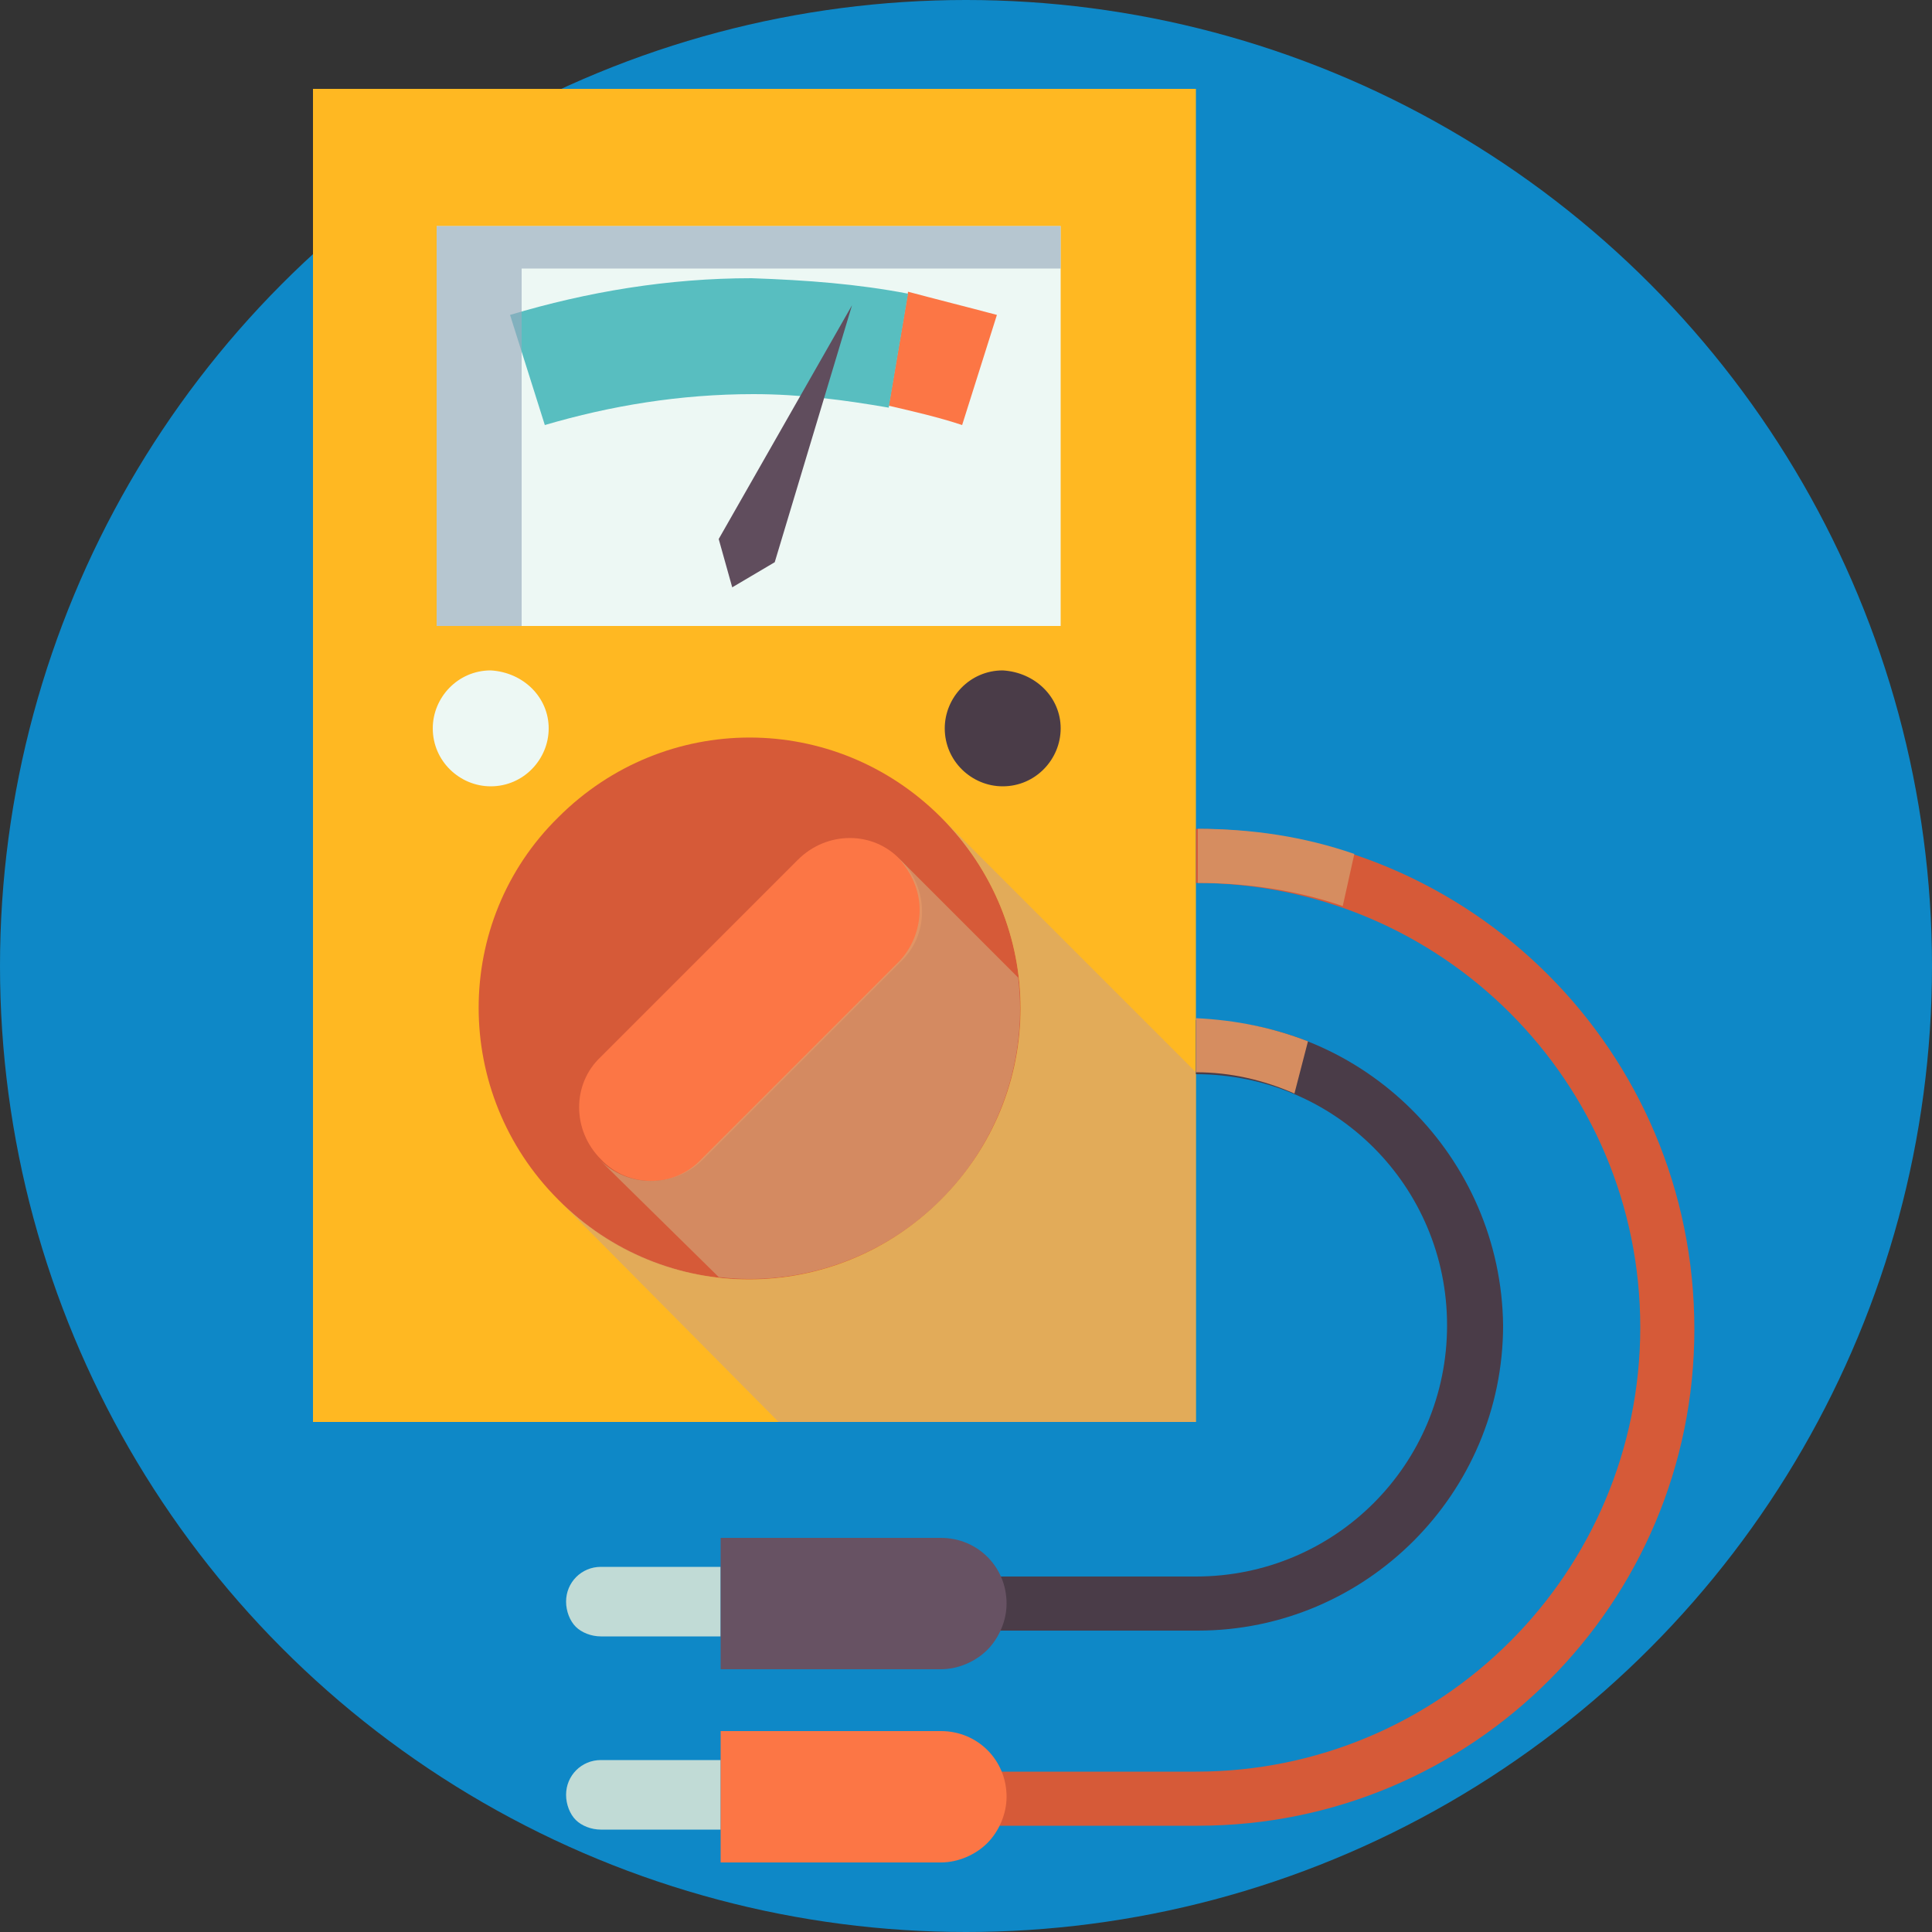 <?xml version="1.0" encoding="utf-8"?>
<!-- Generator: Adobe Illustrator 23.0.4, SVG Export Plug-In . SVG Version: 6.00 Build 0)  -->
<svg version="1.1" id="Livello_1" xmlns="http://www.w3.org/2000/svg" xmlns:xlink="http://www.w3.org/1999/xlink" x="0px" y="0px"
	 viewBox="0 0 100 100" style="enable-background:new 0 0 100 100;" xml:space="preserve">
<rect x="0" y="0" width="100" height="100" fill="#333333" stroke="none"/>
<style type="text/css">
	.st0{fill:#0E88C7;}
	.st1{fill:#FFB822;}
	.st2{fill:#EDF8F4;}
	.st3{fill:#D65A38;}
	.st4{opacity:0.65;fill:#D2A577;}
	.st5{fill:#FC7645;}
	.st6{fill:#58BEC0;}
	.st7{fill:#604D5D;}
	.st8{fill:#C1DBD6;}
	.st9{fill:#4A3C48;}
	.st10{fill:#D68D60;}
	.st11{fill:#675263;}
	.st12{opacity:0.65;fill:#98ABBD;}
</style>
<circle class="st0" cx="50" cy="50" r="50"/>
<g>
	<rect x="16.2" y="4.6" class="st1" width="45.7" height="69"/>
	<rect x="22.6" y="11.7" class="st2" width="32.3" height="20.7"/>
	<path class="st3" d="M48.7,62.1c-5.5,5.5-14.4,5.5-19.8,0c-5.5-5.5-5.5-14.4,0-19.8c5.5-5.5,14.3-5.5,19.8,0
		C54.2,47.8,54.2,56.6,48.7,62.1z"/>
	<path class="st4" d="M61.9,55.5v18.1H40.3L28.9,62.1c5.5,5.5,14.3,5.5,19.8,0c5.5-5.5,5.5-14.3,0-19.8L61.9,55.5z"/>
	<path class="st5" d="M36.4,60c-1.5,1.5-3.9,1.5-5.3,0l0,0c-1.5-1.5-1.5-3.9,0-5.3l10.2-10.2c1.5-1.5,3.9-1.5,5.3,0l0,0
		c1.5,1.5,1.5,3.9,0,5.3L36.4,60z"/>
	<path class="st4" d="M48.7,62.1c-3.1,3.1-7.4,4.5-11.5,4L31,60c1.5,1.5,3.9,1.5,5.3,0l10.2-10.2c0.7-0.7,1.1-1.7,1.1-2.7
		c0-1-0.4-1.9-1.1-2.7l6.2,6.2C53.2,54.7,51.8,59,48.7,62.1z"/>
	<path class="st5" d="M51.6,16.3L49.8,22c-1.2-0.4-2.5-0.7-3.8-1l1-5.9C48.5,15.5,50.1,15.9,51.6,16.3z"/>
	<path class="st6" d="M47,15.2l-1,5.9c-2.3-0.4-4.6-0.7-7-0.7c-3.8,0-7.4,0.6-10.8,1.6l-1.8-5.7c4-1.2,8.2-1.9,12.5-1.9
		C41.8,14.5,44.4,14.7,47,15.2z"/>
	<polygon class="st7" points="37.2,27.9 37.9,30.4 40.1,29.1 44.1,15.8 	"/>
	<path class="st8" d="M37.3,91.1h-6.2c-1,0-1.8,0.8-1.8,1.8c0,0.5,0.2,1,0.5,1.3c0.3,0.3,0.8,0.5,1.3,0.5h6.2V91.1z"/>
	<path class="st8" d="M37.3,81.1h-6.2c-1,0-1.8,0.8-1.8,1.8c0,0.5,0.2,1,0.5,1.3c0.3,0.3,0.8,0.5,1.3,0.5h6.2V81.1z"/>
	<g>
		<path class="st3" d="M61.9,42.9L61.9,42.9l0,2.8h0c12.7,0,23,10.3,23,23c0,12.7-10.3,23-23,23H51.6v2.8h10.4
			c14.2,0,25.7-11.5,25.7-25.7C87.7,54.4,76.1,42.9,61.9,42.9z"/>
	</g>
	<g>
		<path class="st9" d="M61.9,52.8L61.9,52.8l0,2.8h0c7.2,0,13,5.8,13,13c0,7.2-5.8,13-13,13H51.6v2.8h10.4c8.7,0,15.8-7.1,15.8-15.8
			C77.7,59.9,70.6,52.8,61.9,52.8z"/>
	</g>
	<path class="st10" d="M70.1,44.2l-0.6,2.7c-2.3-0.8-4.9-1.2-7.5-1.2h0v-2.8h0C64.8,42.9,67.5,43.3,70.1,44.2z"/>
	<path class="st10" d="M67.7,53.9l-0.7,2.7c-1.6-0.7-3.3-1.1-5.1-1.1h0v-2.8h0C64,52.8,65.9,53.2,67.7,53.9z"/>
	<path class="st5" d="M37.3,89.6h11.4c1.9,0,3.4,1.5,3.4,3.4c0,0.9-0.4,1.8-1,2.4c-0.6,0.6-1.5,1-2.4,1H37.3V89.6z"/>
	<path class="st11" d="M37.3,79.6h11.4c1.9,0,3.4,1.5,3.4,3.4c0,0.9-0.4,1.8-1,2.4c-0.6,0.6-1.5,1-2.4,1H37.3V79.6z"/>
	<polygon class="st12" points="54.9,11.7 54.9,13.9 27,13.9 27,32.4 22.6,32.4 22.6,11.7 	"/>
	<path class="st2" d="M28.4,37.7c0,1.6-1.3,3-3,3c-1.6,0-3-1.3-3-3c0-1.6,1.3-3,3-3C27.1,34.8,28.4,36.1,28.4,37.7z"/>
	<path class="st9" d="M54.9,37.7c0,1.6-1.3,3-3,3c-1.6,0-3-1.3-3-3c0-1.6,1.3-3,3-3C53.6,34.8,54.9,36.1,54.9,37.7z"/>
</g>
</svg>
